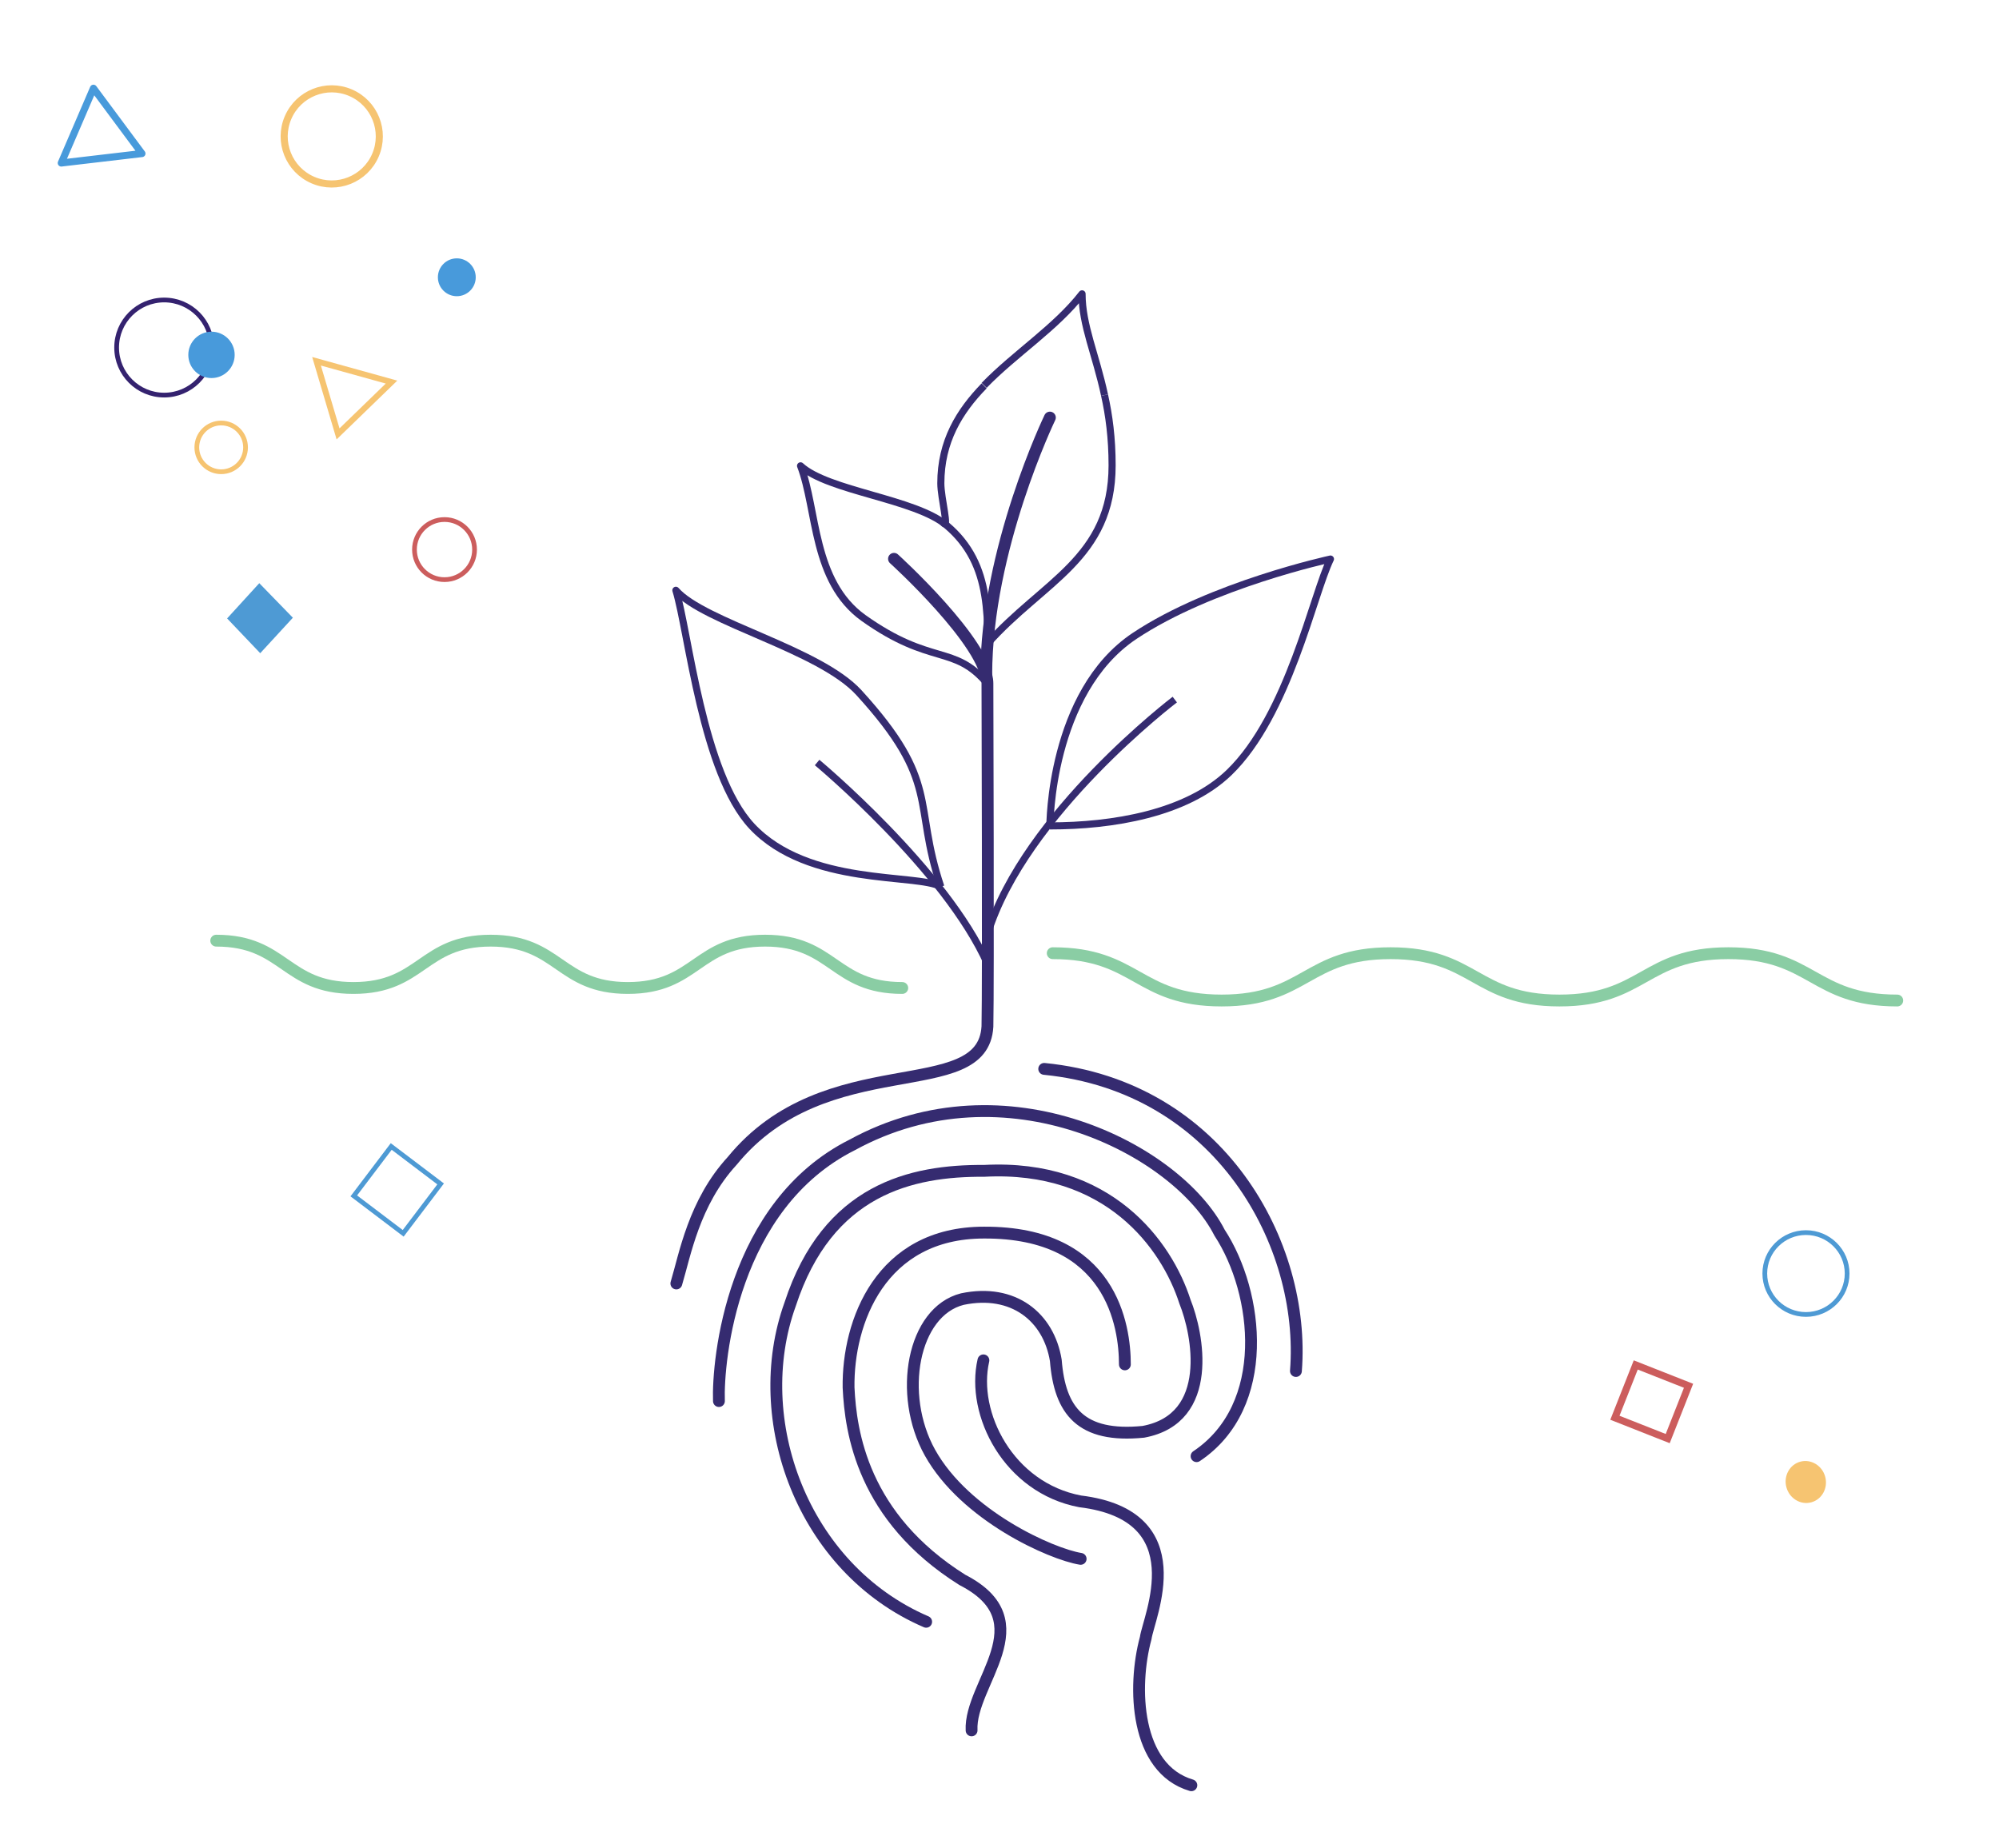 <?xml version="1.0" encoding="utf-8"?>
<!-- Generator: Adobe Illustrator 25.2.3, SVG Export Plug-In . SVG Version: 6.00 Build 0)  -->
<svg version="1.1" id="Layer_1" xmlns="http://www.w3.org/2000/svg" xmlns:xlink="http://www.w3.org/1999/xlink" x="0px" y="0px"
	 viewBox="0 0 845 781" style="enable-background:new 0 0 845 781;" xml:space="preserve">
<style type="text/css">
	.st0{fill:none;stroke:#352B70;stroke-width:3;stroke-linejoin:round;stroke-miterlimit:10;}
	.st1{fill:none;stroke:#352B70;stroke-width:5;stroke-linecap:round;stroke-linejoin:round;stroke-miterlimit:10;}
	.st2{fill:none;stroke:#4E9AD4;stroke-width:2;stroke-linejoin:round;stroke-miterlimit:10;}
	.st3{fill:none;stroke:#CC5D5D;stroke-width:2;stroke-linejoin:round;stroke-miterlimit:10;}
	.st4{fill:#F6C471;}
	.st5{fill:none;stroke:#F6C471;stroke-width:2.5;stroke-miterlimit:10;}
	.st6{fill:#4E9AD4;}
	.st7{fill:none;stroke:#CC5D5D;stroke-width:3;stroke-miterlimit:10;}
	.st8{fill:none;stroke:#4E9AD4;stroke-width:1.994;stroke-miterlimit:10.001;}
	.st9{fill:none;stroke:#8ACDA4;stroke-width:5;stroke-linecap:round;stroke-miterlimit:10;}
	.st10{fill:none;stroke:#489ADB;stroke-width:3;stroke-linecap:round;stroke-linejoin:round;stroke-miterlimit:10;}
	.st11{fill:none;stroke:#F6C471;stroke-width:3;stroke-linejoin:round;stroke-miterlimit:10;}
	.st12{fill:#489ADB;}
	.st13{fill:none;stroke:#F6C471;stroke-width:2;stroke-linejoin:round;stroke-miterlimit:10;}
	.st14{fill:none;stroke:#34226F;stroke-width:2;stroke-linejoin:round;stroke-miterlimit:10;}
</style>
<g id="PLANT">
	<g>
		<g>
			<path class="st0" d="M417.5,289.1c0-27.2,2.5-50.3-17.4-67.1c-13.3-11.2-50.1-14.4-61.7-25.1c7.1,18.5,5,48.8,26.6,64.3
				C393.8,281.7,403.3,272.2,417.5,289.1z"/>
			<path class="st0" d="M466.9,167c1.9,8.5,3.2,18.1,3.2,29.7c0,39.5-29.3,49-52.7,75.4"/>
			<path class="st0" d="M416,162.9c13.1-13.5,30.2-24.3,41.4-38.7c0,13.3,5.8,25.6,9.5,42.8"/>
			<path class="st0" d="M398.6,220.8c2.9,3.8-0.9-10.2-0.9-16.5c0-17.7,7.8-30.4,18.3-41.2"/>
			<path class="st1" d="M443.8,176.5c0,0-26.9,55.7-26.9,108.9"/>
			<path class="st1" d="M377.9,236.2c0,0,39.5,35.8,39.5,52.7c0,0,0.4,127.9,0,145c-1.9,33.1-68.2,8.1-107.9,56.8
				c-16.2,17.6-20,39.9-23.6,51.8"/>
			<path class="st0" d="M443.8,349.1c0,0,0-56.4,35.8-80.3c32.4-21.6,82.8-32.5,82.8-32.5c-7.4,15.2-17.7,65.9-42.8,90.2
				C501.5,344,470.2,349.1,443.8,349.1"/>
			<path class="st0" d="M496.6,295.7c0,0-63.4,48.2-79.1,98.9"/>
			<path class="st0" d="M345.4,322.3c0,0,54.4,45.3,72.1,85.3"/>
			<path class="st0" d="M397.7,374.8c-11.9-35.4,0-44.1-34.6-82c-16.7-18.3-65.5-29.7-77.4-43.3c5.4,17.7,11.2,77.3,32.1,99.7
				C341.7,374.8,387.6,369.1,397.7,374.8"/>
		</g>
	</g>
	<path class="st1" d="M505.8,615.5c31.7-21.2,26.4-69,9.7-94.5c-17.9-35.1-90.4-72.5-155.2-37.1c-50.9,25.5-57,91.1-56.4,108.3"/>
	<path class="st1" d="M475.5,576.7c0-16-5.5-56-59.6-55.7c-43.7,0-57.6,37.8-57.2,65.5c0.9,18.8,5.9,54.8,48.1,81.3
		c34.3,17.6,2.9,43.7,3.9,63.6"/>
	<path class="st1" d="M456.8,658.9c-12.4-2-48.8-18.2-63.7-44.9c-13.7-24.6-7.3-59.6,13.7-64.9c21.6-4.5,36.5,7.6,39.5,25.9
		c1.7,21.4,10.6,32.8,37,30.2c30.3-5.6,23-41.7,17.6-55c-7.7-24-32.3-58.1-84.9-55.3c-30.7-0.2-66.1,7.7-82,56.4
		c-17.5,48.5,5,111.6,57.5,134.2"/>
	<path class="st1" d="M415.7,575c-5.2,22.5,10.6,53.9,40.9,59.6c49.1,6,28.9,49,27.7,57.8c-5.6,20.6-4.5,55.2,19.3,62.2"/>
	<path class="st1" d="M547.8,579.5c4.2-53.3-31.8-120.3-106.4-127.7"/>
</g>
<g id="SHAPES">
	<ellipse class="st2" cx="763.4" cy="538.3" rx="17.4" ry="17.3"/>
	<circle class="st3" cx="187.9" cy="232.3" r="12.7"/>
	
		<ellipse transform="matrix(0.966 -0.258 0.258 0.966 -135.776 218.077)" class="st4" cx="763.4" cy="626.6" rx="8.5" ry="8.9"/>
	<polygon class="st5" points="165.5,161.5 142.9,183.4 133.8,152.7 	"/>
	<polygon class="st6" points="96,261.4 109.6,246.5 123.8,261.1 110,276.1 	"/>
	
		<rect x="686.2" y="580.2" transform="matrix(0.367 -0.93 0.93 0.367 -108.781 1024.492)" class="st7" width="24" height="24"/>
	
		<rect x="154.9" y="489.5" transform="matrix(0.604 -0.797 0.797 0.604 -334.14 333.275)" class="st8" width="26.2" height="26.2"/>
	<g>
		<path class="st9" d="M445,402.9c35.7,0,35.7,20,71.4,20c35.7,0,35.7-20,71.4-20s35.7,20,71.4,20s35.7-20,71.4-20s35.7,20,71.4,20"
			/>
	</g>
	<g>
		<path class="st9" d="M381.4,417.6c-29,0-29-20-58-20s-29,20-58,20s-29-20-58-20s-29,20-58,20s-29-20-58-20"/>
	</g>
</g>
<polygon class="st10" points="60,64.9 25.9,68.9 39.5,37.3 "/>
<ellipse transform="matrix(0.395 -0.919 0.919 0.395 31.829 163.708)" class="st11" cx="140.2" cy="57.7" rx="20.1" ry="20.1"/>
<circle class="st12" cx="193.1" cy="117.2" r="8"/>
<circle class="st13" cx="93.5" cy="189.1" r="10.3"/>
<circle class="st14" cx="69.4" cy="146.9" r="20.1"/>
<circle class="st12" cx="89.4" cy="150" r="9.8"/>
</svg>
